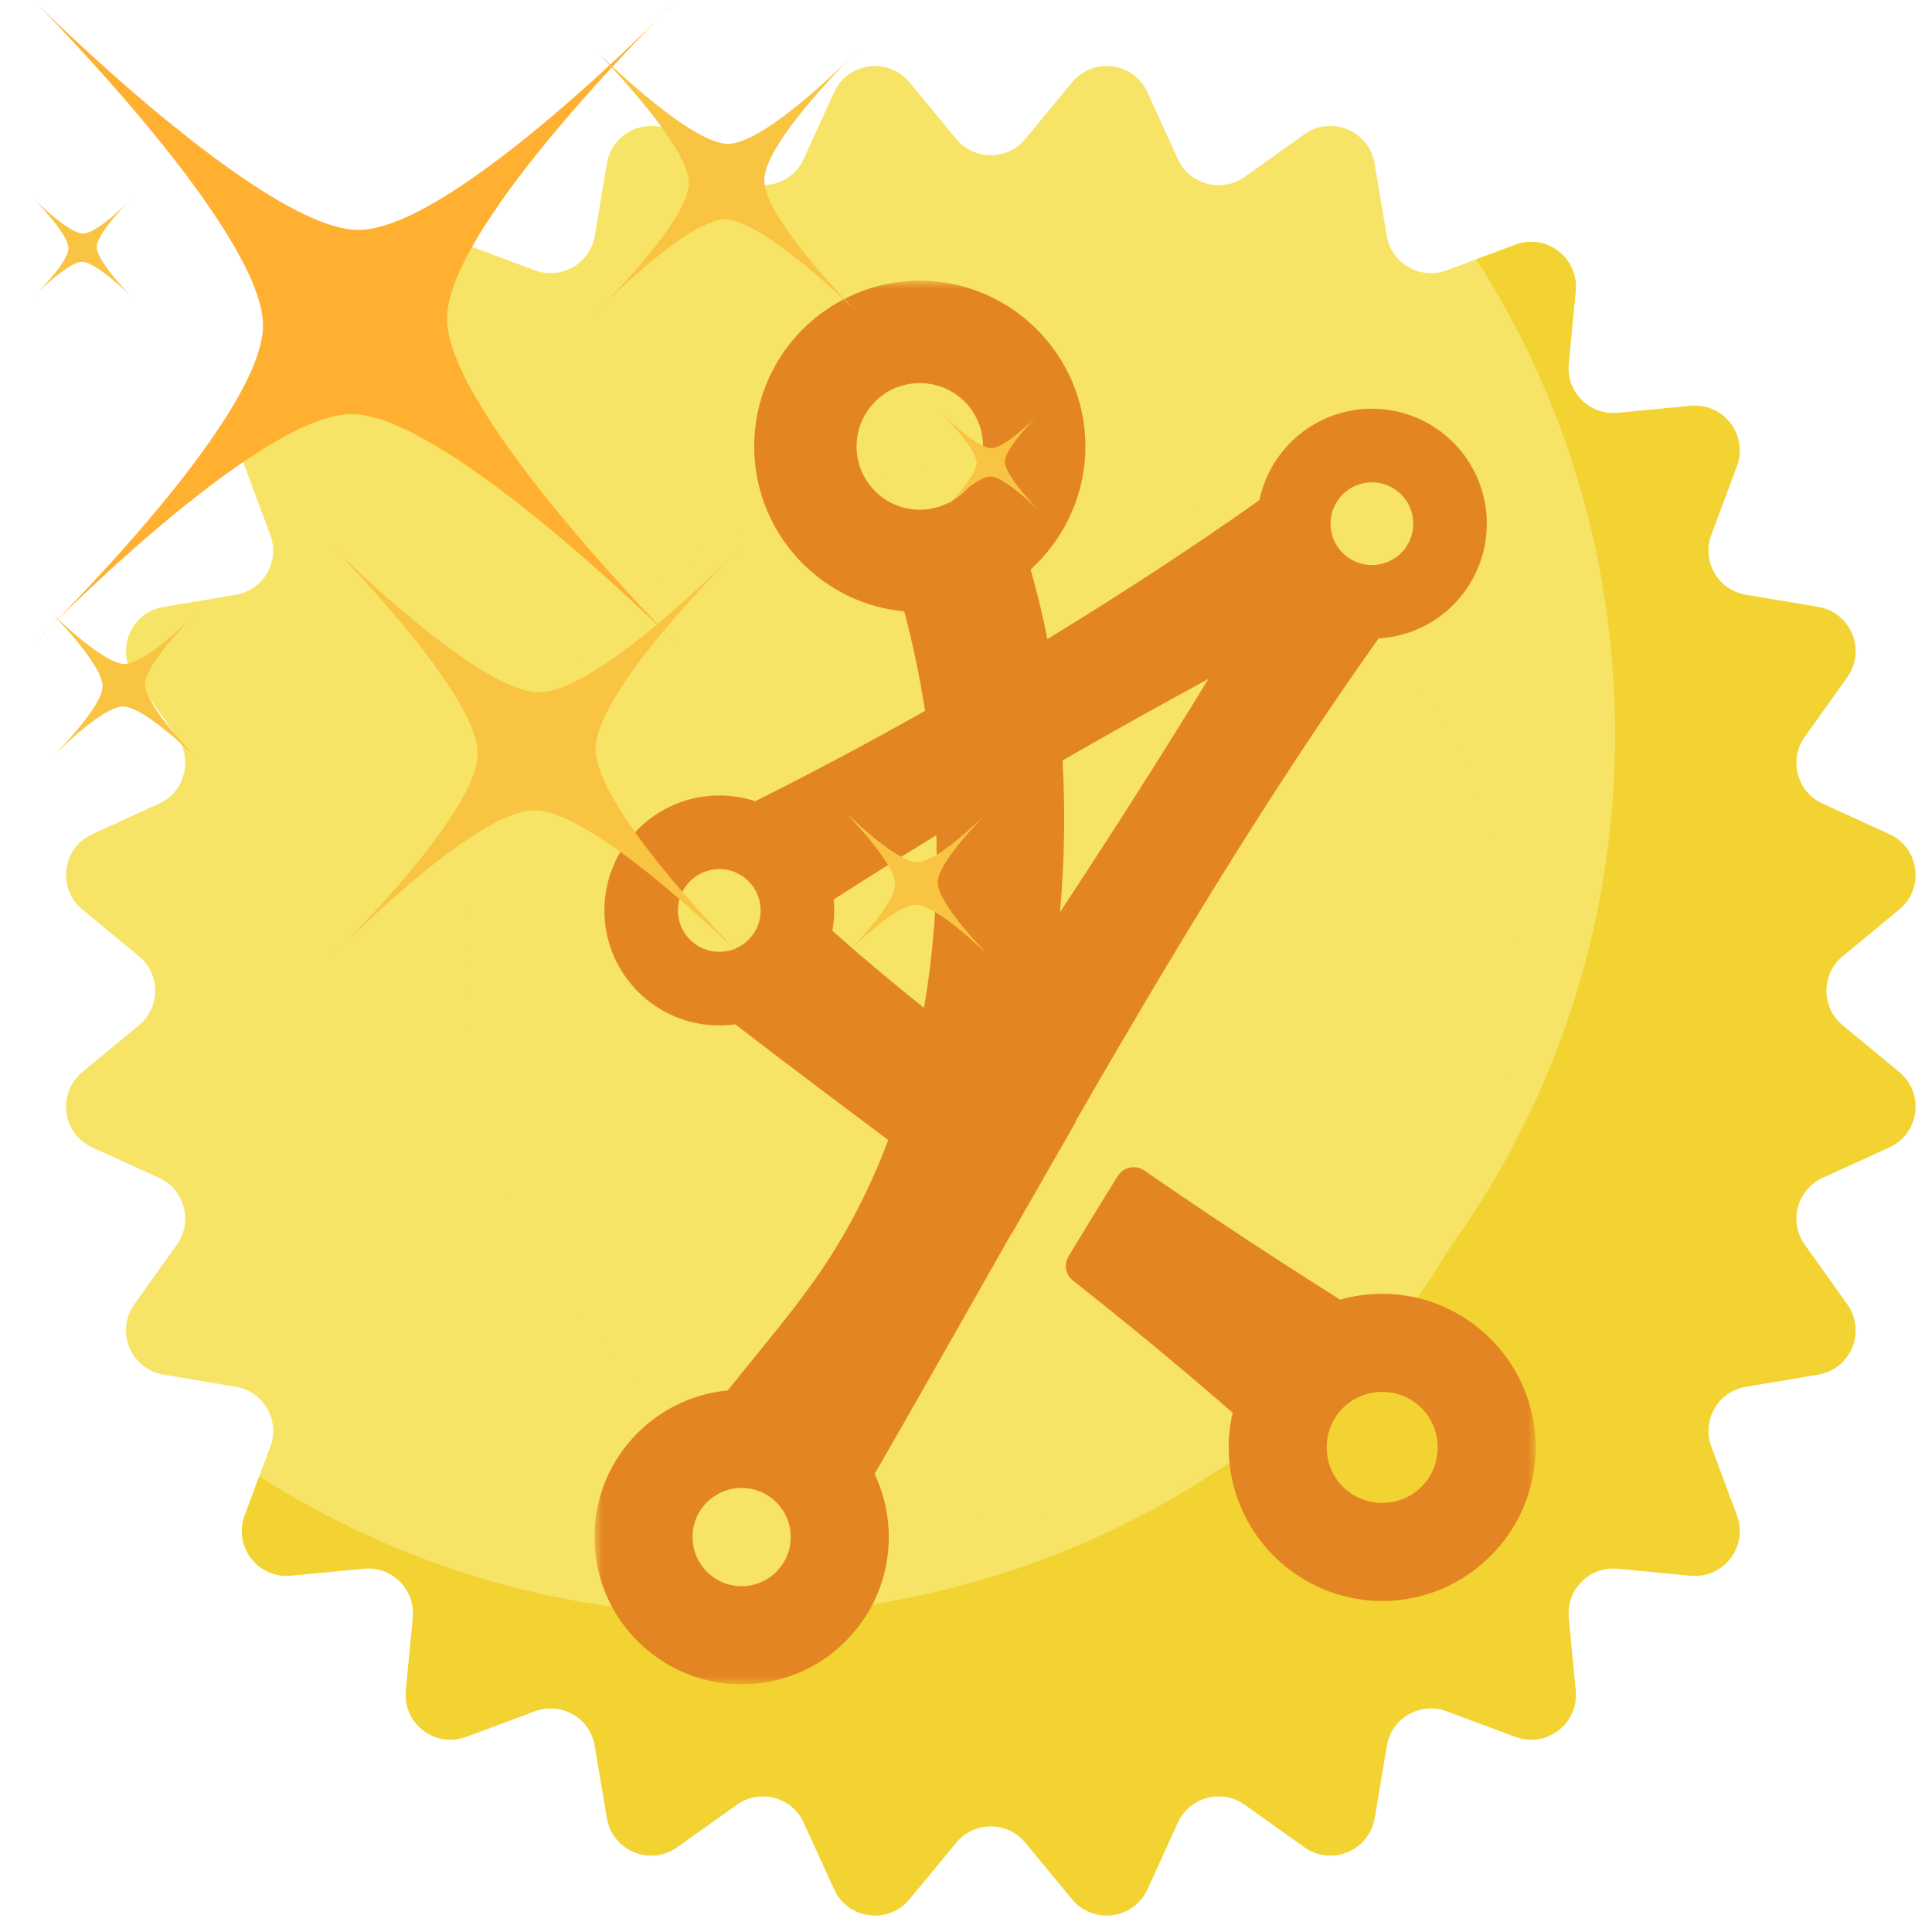 <?xml version="1.0" encoding="UTF-8"?>
<svg width="117px" height="117px" viewBox="0 0 117 117" version="1.1" xmlns="http://www.w3.org/2000/svg" xmlns:xlink="http://www.w3.org/1999/xlink">
    <title>5</title>
    <defs>
        <polygon id="path-1" points="0 0 57 0 57 85 0 85"></polygon>
    </defs>
    <g id="5" stroke="none" stroke-width="1" fill="none" fill-rule="evenodd">
        <g id="reward" transform="translate(4, 4)" fill-rule="nonzero">
            <g id="Group">
                <path d="M58.093,4.414 L60.922,0.987 C62.198,-0.559 64.652,-0.236 65.484,1.588 L67.33,5.629 C68.038,7.181 69.984,7.702 71.373,6.713 L74.993,4.135 C76.625,2.973 78.912,3.92 79.244,5.896 L79.981,10.278 C80.263,11.96 82.008,12.967 83.606,12.371 L87.769,10.818 C89.647,10.118 91.611,11.624 91.42,13.619 L90.997,18.043 C90.835,19.74 92.26,21.165 93.958,21.003 L98.381,20.58 C100.376,20.389 101.883,22.353 101.182,24.231 L99.629,28.394 C99.033,29.992 100.041,31.737 101.722,32.02 L106.104,32.756 C108.081,33.088 109.028,35.375 107.865,37.008 L105.287,40.627 C104.298,42.016 104.82,43.962 106.371,44.67 L110.413,46.516 C112.236,47.348 112.559,49.802 111.013,51.078 L107.587,53.907 C106.272,54.993 106.272,57.008 107.587,58.093 L111.013,60.922 C112.559,62.198 112.236,64.652 110.413,65.484 L106.371,67.33 C104.819,68.038 104.298,69.984 105.287,71.374 L107.865,74.993 C109.028,76.625 108.081,78.912 106.104,79.244 L101.722,79.981 C100.041,80.263 99.033,82.009 99.629,83.606 L101.182,87.769 C101.883,89.647 100.376,91.611 98.381,91.42 L93.958,90.997 C92.26,90.835 90.835,92.26 90.997,93.958 L91.42,98.381 C91.611,100.376 89.647,101.883 87.769,101.182 L83.606,99.629 C82.008,99.033 80.263,100.041 79.981,101.722 L79.244,106.104 C78.912,108.081 76.625,109.028 74.993,107.865 L71.373,105.287 C69.984,104.298 68.038,104.82 67.33,106.371 L65.484,110.413 C64.652,112.236 62.198,112.559 60.922,111.013 L58.093,107.587 C57.008,106.272 54.992,106.272 53.907,107.587 L51.078,111.013 C49.802,112.559 47.348,112.236 46.516,110.413 L44.67,106.371 C43.962,104.819 42.016,104.298 40.627,105.287 L37.007,107.865 C35.375,109.028 33.088,108.081 32.756,106.104 L32.019,101.722 C31.737,100.041 29.992,99.033 28.394,99.629 L24.231,101.182 C22.353,101.883 20.389,100.376 20.58,98.381 L21.003,93.958 C21.165,92.26 19.74,90.835 18.042,90.997 L13.619,91.42 C11.624,91.611 10.117,89.647 10.818,87.769 L12.371,83.606 C12.967,82.009 11.959,80.263 10.278,79.981 L5.896,79.244 C3.919,78.912 2.972,76.625 4.135,74.993 L6.713,71.374 C7.702,69.984 7.18,68.038 5.629,67.33 L1.587,65.484 C-0.236,64.652 -0.559,62.198 0.987,60.922 L4.413,58.093 C5.728,57.008 5.728,54.993 4.413,53.907 L0.987,51.078 C-0.559,49.802 -0.236,47.348 1.588,46.516 L5.629,44.67 C7.181,43.962 7.702,42.016 6.713,40.626 L4.135,37.007 C2.973,35.375 3.92,33.088 5.896,32.756 L10.278,32.019 C11.96,31.737 12.967,29.991 12.371,28.394 L10.818,24.231 C10.118,22.353 11.624,20.389 13.62,20.58 L18.043,21.003 C19.74,21.165 21.165,19.74 21.003,18.042 L20.58,13.619 C20.389,11.624 22.353,10.117 24.231,10.818 L28.394,12.371 C29.992,12.967 31.737,11.959 32.02,10.278 L32.756,5.896 C33.088,3.919 35.375,2.972 37.008,4.135 L40.627,6.713 C42.016,7.702 43.962,7.18 44.671,5.629 L46.516,1.587 C47.348,-0.236 49.802,-0.559 51.078,0.987 L53.907,4.414 C54.992,5.729 57.008,5.729 58.093,4.414 Z" id="Path" fill="#F7E365"></path>
                <path d="M111.013,60.922 L107.586,58.093 C106.271,57.007 106.271,54.992 107.586,53.907 L111.013,51.078 C112.559,49.802 112.236,47.348 110.412,46.516 L106.371,44.67 C104.819,43.962 104.298,42.016 105.287,40.626 L107.865,37.007 C109.027,35.375 108.08,33.088 106.104,32.756 L101.722,32.019 C100.04,31.737 99.033,29.991 99.629,28.394 L101.182,24.231 C101.882,22.353 100.376,20.389 98.38,20.58 L93.957,21.003 C92.26,21.165 90.835,19.74 90.997,18.042 L91.42,13.619 C91.611,11.624 89.647,10.117 87.769,10.818 L85.4,11.702 C90.721,20 93.807,29.869 93.807,40.46 C93.807,69.922 69.923,93.807 40.46,93.807 C29.87,93.807 20.001,90.721 11.702,85.399 L10.818,87.768 C10.118,89.646 11.625,91.61 13.62,91.419 L18.043,90.996 C19.74,90.834 21.165,92.259 21.003,93.957 L20.581,98.38 C20.39,100.375 22.353,101.882 24.231,101.181 L28.394,99.628 C29.992,99.032 31.737,100.039 32.02,101.721 L32.757,106.103 C33.089,108.08 35.375,109.027 37.008,107.864 L40.627,105.286 C42.016,104.297 43.963,104.819 44.671,106.37 L46.516,110.412 C47.349,112.235 49.803,112.558 51.079,111.012 L53.907,107.586 C54.993,106.271 57.008,106.271 58.094,107.586 L60.923,111.012 C62.198,112.558 64.652,112.235 65.485,110.412 L67.33,106.37 C68.039,104.818 69.985,104.297 71.374,105.286 L74.993,107.864 C76.626,109.027 78.912,108.079 79.245,106.103 L79.981,101.721 C80.264,100.039 82.009,99.032 83.607,99.628 L87.77,101.181 C89.648,101.882 91.611,100.375 91.421,98.38 L90.998,93.957 C90.836,92.259 92.261,90.834 93.958,90.996 L98.381,91.419 C100.377,91.61 101.883,89.646 101.183,87.768 L99.63,83.605 C99.034,82.007 100.041,80.262 101.723,79.98 L106.105,79.243 C108.081,78.911 109.028,76.624 107.866,74.992 L105.288,71.372 C104.299,69.983 104.82,68.037 106.371,67.329 L110.413,65.483 C112.236,64.651 112.559,62.198 111.013,60.922 L111.013,60.922 Z" id="Path" fill="#F3D332"></path>
                <ellipse id="Oval" fill="#F7E365" cx="56" cy="56" rx="31.831" ry="31.831"></ellipse>
            </g>
        </g>
        <g id="Group-3" transform="translate(36, 17)">
            <mask id="mask-2" fill="white">
                <use xlink:href="#path-1"></use>
            </mask>
            <g id="Clip-2"></g>
            <path d="M9.735,31.521 C13.125,29.829 16.582,27.988 20.023,26.047 C19.705,24.006 19.282,21.991 18.763,20.026 C16.369,19.803 14.219,18.739 12.612,17.129 C10.797,15.314 9.674,12.805 9.674,10.035 C9.674,7.266 10.797,4.756 12.612,2.94 C14.438,1.125 16.944,0 19.702,0 C22.458,0 24.962,1.123 26.782,2.94 L26.793,2.951 C28.609,4.771 29.731,7.277 29.731,10.035 C29.731,12.795 28.607,15.302 26.788,17.125 C26.669,17.253 26.543,17.373 26.413,17.492 C26.802,18.84 27.143,20.245 27.428,21.703 C31.907,18.971 36.252,16.129 40.27,13.29 C40.55,11.939 41.222,10.732 42.162,9.791 C43.421,8.532 45.161,7.751 47.082,7.751 C49.003,7.751 50.742,8.532 52.003,9.791 C53.26,11.051 54.04,12.792 54.04,14.715 C54.04,16.636 53.26,18.376 52.003,19.636 C50.832,20.808 49.245,21.564 47.485,21.664 C41.802,29.666 36.614,38.08 31.632,46.6 L31.617,46.626 C30.778,48.063 29.943,49.503 29.114,50.943 L29.136,50.96 L25.283,57.684 L25.27,57.674 L23.451,60.881 L23.432,60.914 C21.275,64.718 19.129,68.509 16.965,72.26 C17.515,73.419 17.824,74.715 17.824,76.083 C17.824,78.544 16.826,80.774 15.212,82.388 C13.601,84.002 11.372,85 8.912,85 C6.452,85 4.224,84.002 2.611,82.388 C0.998,80.774 0,78.544 0,76.083 C0,73.621 0.998,71.392 2.611,69.779 C4.039,68.351 5.948,67.404 8.073,67.205 C9.809,65.014 11.652,62.882 13.289,60.582 C15.162,57.951 16.652,55.074 17.793,52.037 C14.845,49.832 11.801,47.555 8.53,45.032 C8.212,45.077 7.889,45.099 7.56,45.099 C5.64,45.099 3.9,44.319 2.64,43.059 C1.38,41.799 0.602,40.058 0.602,38.137 C0.602,36.215 1.38,34.474 2.64,33.214 C3.9,31.954 5.64,31.174 7.56,31.174 C8.319,31.174 9.05,31.296 9.735,31.521 Z M33.297,53.887 C38.662,57.591 43.175,60.458 45.158,61.707 C45.968,61.475 46.822,61.351 47.704,61.351 C50.258,61.351 52.578,62.392 54.266,64.076 L54.277,64.087 C55.96,65.775 57,68.098 57,70.652 C57,73.207 55.96,75.53 54.277,77.219 L54.266,77.229 C52.578,78.914 50.258,79.955 47.704,79.955 C45.152,79.955 42.83,78.914 41.142,77.229 L41.131,77.219 C39.449,75.53 38.408,73.207 38.408,70.652 C38.408,69.931 38.491,69.228 38.648,68.552 C35.239,65.586 32.068,62.989 28.982,60.555 C28.528,60.201 28.416,59.57 28.714,59.078 C29.662,57.526 30.792,55.636 31.701,54.209 C31.871,53.94 32.117,53.772 32.43,53.709 C32.742,53.645 33.034,53.706 33.297,53.887 L33.297,53.887 Z M37.179,24.115 C34.24,25.71 31.292,27.355 28.346,29.052 C28.513,31.943 28.475,35.005 28.194,38.238 C31.274,33.569 34.282,28.859 37.179,24.115 L37.179,24.115 Z M20.706,33.578 C18.625,34.847 16.55,36.144 14.485,37.47 C14.507,37.69 14.518,37.912 14.518,38.137 C14.518,38.558 14.48,38.97 14.409,39.371 C16.16,40.931 18.031,42.495 19.953,44.034 C20.553,40.61 20.793,37.091 20.706,33.578 L20.706,33.578 Z M11.016,73.978 C10.478,73.441 9.734,73.108 8.912,73.108 C8.09,73.108 7.346,73.441 6.808,73.978 C6.272,74.516 5.939,75.262 5.939,76.083 C5.939,76.906 6.272,77.65 6.808,78.188 C7.346,78.725 8.09,79.059 8.912,79.059 C9.734,79.059 10.478,78.725 11.016,78.188 C11.553,77.65 11.886,76.906 11.886,76.083 C11.886,75.262 11.553,74.516 11.016,73.978 L11.016,73.978 Z M48.854,12.941 C48.4,12.489 47.773,12.208 47.082,12.208 C46.39,12.208 45.763,12.489 45.31,12.941 C44.857,13.395 44.577,14.022 44.577,14.715 C44.577,15.406 44.857,16.034 45.31,16.487 C45.763,16.939 46.39,17.22 47.082,17.22 C47.773,17.22 48.4,16.939 48.854,16.487 C49.306,16.034 49.587,15.406 49.587,14.715 C49.587,14.022 49.306,13.395 48.854,12.941 L48.854,12.941 Z M22.41,7.316 C21.724,6.628 20.765,6.203 19.702,6.203 C18.638,6.203 17.681,6.628 16.994,7.316 L16.994,7.325 C16.302,8.018 15.873,8.977 15.873,10.035 C15.873,11.094 16.302,12.053 16.994,12.745 C17.687,13.437 18.644,13.867 19.702,13.867 C20.76,13.867 21.718,13.437 22.41,12.745 L22.42,12.745 C23.107,12.057 23.533,11.1 23.533,10.035 C23.533,8.971 23.107,8.013 22.42,7.325 L22.41,7.316 Z M50.079,68.265 C49.479,67.664 48.64,67.293 47.704,67.293 C46.769,67.293 45.929,67.664 45.329,68.265 L45.317,68.275 C44.717,68.877 44.346,69.717 44.346,70.652 C44.346,71.589 44.717,72.429 45.317,73.03 L45.329,73.041 C45.929,73.642 46.769,74.014 47.704,74.014 C48.64,74.014 49.479,73.642 50.079,73.041 L50.091,73.03 C50.691,72.429 51.063,71.589 51.063,70.652 C51.063,69.717 50.691,68.877 50.091,68.275 L50.079,68.265 Z M9.331,36.365 C8.879,35.911 8.251,35.63 7.56,35.63 C6.868,35.63 6.241,35.911 5.788,36.365 C5.335,36.817 5.055,37.445 5.055,38.137 C5.055,38.83 5.335,39.456 5.788,39.909 C6.241,40.362 6.868,40.643 7.56,40.643 C8.251,40.643 8.879,40.362 9.331,39.909 C9.784,39.456 10.065,38.83 10.065,38.137 C10.065,37.445 9.784,36.817 9.331,36.365 L9.331,36.365 Z" id="Fill-1" fill="#E38523" mask="url(#mask-2)"></path>
        </g>
        <g id="sparkling" transform="translate(32.5, 29) scale(-1, -1) translate(-32.5, -29)translate(2, 0)" fill-rule="nonzero">
            <path d="M22.208,19.202 C22.208,19.202 35.847,32.897 35.928,38.655 C36.009,44.413 22,58 22,58 C22,58 35.585,43.996 41.342,44.076 C47.099,44.157 60.792,57.798 60.792,57.798 C60.792,57.798 47.153,44.103 47.072,38.345 C46.991,32.587 61,19 61,19 C61,19 47.415,33.004 41.658,32.924 C35.901,32.843 22.208,19.202 22.208,19.202 Z" id="Path" fill="#FFB030"></path>
            <path d="M3.048,0.048 C3.048,0.048 6.192,3.206 6.213,4.537 C6.233,5.869 3,9 3,9 C3,9 6.138,5.767 7.463,5.787 C8.794,5.808 11.952,8.952 11.952,8.952 C11.952,8.952 8.808,5.794 8.787,4.463 C8.767,3.131 12,0 12,0 C12,0 8.862,3.233 7.537,3.213 C6.206,3.192 3.048,0.048 3.048,0.048 Z" id="Path" fill="#F9C442"></path>
            <path d="M51.048,12.048 C51.048,12.048 54.192,15.206 54.213,16.537 C54.233,17.869 51,21 51,21 C51,21 54.138,17.767 55.463,17.787 C56.794,17.808 59.952,20.952 59.952,20.952 C59.952,20.952 56.808,17.794 56.787,16.463 C56.767,15.131 60,12 60,12 C60,12 56.862,15.233 55.537,15.213 C54.213,15.192 51.048,12.048 51.048,12.048 L51.048,12.048 Z" id="Path" fill="#F9C442"></path>
            <path d="M0.037,27.037 C0.037,27.037 2.132,29.144 2.144,30.028 C2.157,30.911 0,33 0,33 C0,33 2.089,30.85 2.972,30.856 C3.856,30.868 5.963,32.963 5.963,32.963 C5.963,32.963 3.868,30.856 3.856,29.972 C3.843,29.089 6,27 6,27 C6,27 3.911,29.15 3.028,29.144 C2.144,29.132 0.037,27.037 0.037,27.037 Z" id="Path" fill="#F9C442"></path>
            <path d="M55.037,40.037 C55.037,40.037 57.132,42.144 57.144,43.028 C57.157,43.911 55,46 55,46 C55,46 57.089,43.85 57.972,43.856 C58.856,43.862 60.963,45.963 60.963,45.963 C60.963,45.963 58.868,43.856 58.856,42.972 C58.843,42.089 61,40 61,40 C61,40 58.911,42.15 58.028,42.144 C57.144,42.132 55.037,40.037 55.037,40.037 Z" id="Path" fill="#F9C442"></path>
            <path d="M18.134,0.127 C18.134,0.127 26.879,8.908 26.932,12.597 C26.986,16.287 18,25 18,25 C18,25 26.711,16.018 30.399,16.072 C34.088,16.126 42.866,24.873 42.866,24.873 C42.866,24.873 34.121,16.092 34.068,12.403 C34.014,8.713 43,0 43,0 C43,0 34.289,8.982 30.601,8.928 C26.912,8.874 18.134,0.127 18.134,0.127 L18.134,0.127 Z" id="Path" fill="#F9C442"></path>
            <path d="M11.09,39.084 C11.09,39.084 16.683,44.698 16.715,47.064 C16.747,49.431 11,55 11,55 C11,55 16.573,49.257 18.933,49.289 C21.292,49.322 26.91,54.916 26.91,54.916 C26.91,54.916 21.317,49.302 21.285,46.936 C21.253,44.569 27,39 27,39 C27,39 21.427,44.743 19.067,44.711 C16.708,44.678 11.09,39.084 11.09,39.084 L11.09,39.084 Z" id="Path" fill="#F9C442"></path>
        </g>
    </g>
</svg>